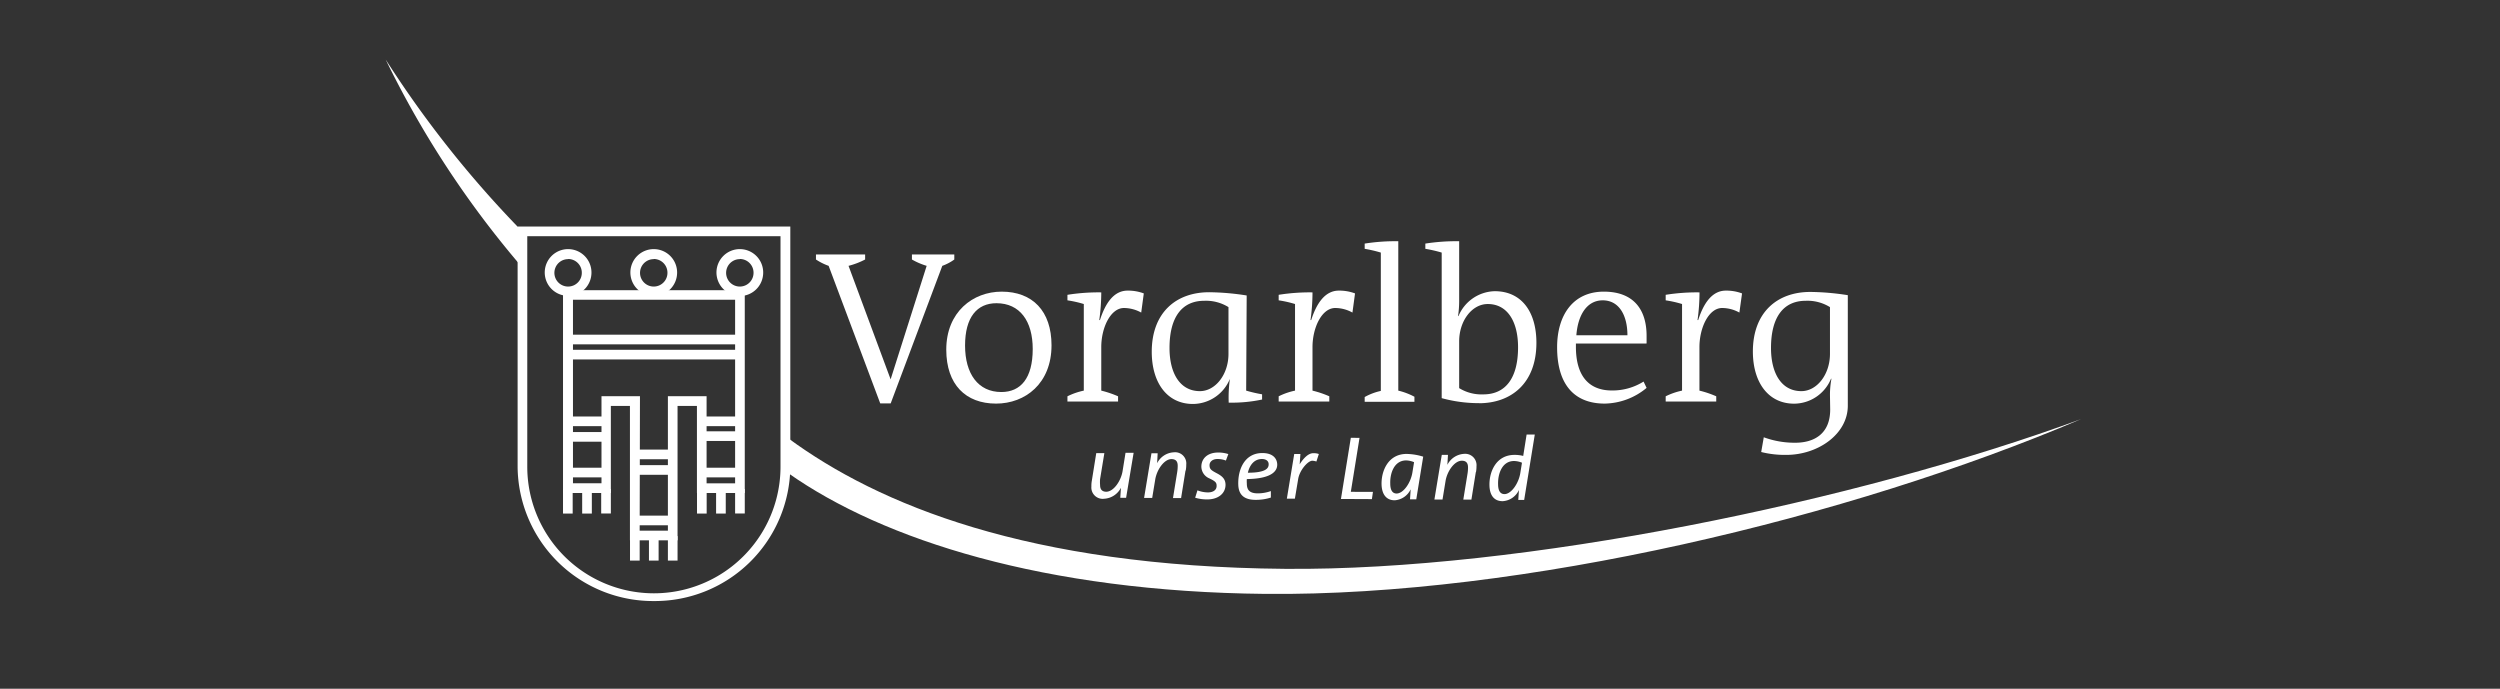 <svg xmlns="http://www.w3.org/2000/svg" viewBox="0 0 339.2 93.45"><rect x="0" y="0" width="339.2" height="93.45" fill="#333333" stroke="none"/><defs><style>.cls-1{fill:#ffffff}</style></defs><path class="cls-1" d="M120.84,51.47h0l4.89-15.4a9.48,9.48,0,0,1-2-.86v-.68h5.75v.68a6.61,6.61,0,0,1-1.63.86l-7,18.66h-1.42l-7-18.66a7.89,7.89,0,0,1-1.72-.86v-.68h6.67v.68a10.6,10.6,0,0,1-2.25.86Z"/><path class="cls-1" d="M135.2,41.14c-2.63,0-4.26,1.89-4.26,5.74s1.78,6.31,4.92,6.31c2.63,0,4.26-1.87,4.26-5.84,0-3.79-1.75-6.21-4.92-6.21m-.06,13.62c-4.11,0-6.75-2.58-6.75-7.32,0-5.12,3.62-7.87,7.52-7.87,4.18,0,6.76,2.63,6.76,7.28,0,5.18-3.56,7.91-7.53,7.91"/><path class="cls-1" d="M154.84,42.41a4.9,4.9,0,0,0-2.34-.62c-1.81,0-3.08,2.66-3.08,5.3V53a13.88,13.88,0,0,1,2.28.77v.71h-6.87v-.71a9.26,9.26,0,0,1,2.22-.77V41.25a15.18,15.18,0,0,0-2.22-.5V40a26.82,26.82,0,0,1,4.59-.33,27.28,27.28,0,0,1-.27,3.76l.09,0c.74-2.31,1.89-4,3.76-4a6.08,6.08,0,0,1,2.19.38Z"/><path class="cls-1" d="M166.68,41.67a5.79,5.79,0,0,0-3.29-.86c-3,0-4.71,2.19-4.71,6.4,0,3.49,1.46,5.86,4.12,5.86,2.1,0,3.88-2.25,3.88-5.06ZM169.08,53a18.91,18.91,0,0,0,2.16.5v.71a19.89,19.89,0,0,1-4.53.42,18.65,18.65,0,0,1,.15-3.14l0-.06a5.45,5.45,0,0,1-5,3.38c-3.52,0-5.59-2.9-5.59-7.08,0-5.27,3.25-8.08,7.79-8.08a34.68,34.68,0,0,1,5.09.44Z"/><path class="cls-1" d="M183.5,42.41a4.84,4.84,0,0,0-2.34-.62c-1.81,0-3.08,2.66-3.08,5.3V53a13.57,13.57,0,0,1,2.28.77v.71h-6.87v-.71a9.26,9.26,0,0,1,2.22-.77V41.25a15.18,15.18,0,0,0-2.22-.5V40a26.82,26.82,0,0,1,4.59-.33,27.28,27.28,0,0,1-.27,3.76l.09,0c.74-2.31,1.9-4,3.76-4a6.08,6.08,0,0,1,2.19.38Z"/><path class="cls-1" d="M191.91,53.87v.65h-6.75v-.65a7.91,7.91,0,0,1,2.19-.83V34.27a17.86,17.86,0,0,0-2.19-.51v-.71a26.74,26.74,0,0,1,4.56-.32V53a9.27,9.27,0,0,1,2.19.83"/><path class="cls-1" d="M201.86,41.25c-2.13,0-3.88,2.26-3.88,5.07v6.34a5.76,5.76,0,0,0,3.28.85c3,0,4.71-2.19,4.71-6.39,0-3.5-1.45-5.87-4.11-5.87M200.67,54.7a19.06,19.06,0,0,1-5.06-.68V34.27a18.33,18.33,0,0,0-2.22-.51v-.71a27.1,27.1,0,0,1,4.59-.32v8.08a13.94,13.94,0,0,1-.15,2.07l.06,0a5.47,5.47,0,0,1,4.91-3.37c3.68,0,5.66,2.84,5.66,7,0,5.56-3.49,8.2-7.79,8.2"/><path class="cls-1" d="M217.46,40.75c-2.16,0-3.37,2-3.58,4.74h6.93c0-2.7-1.13-4.74-3.35-4.74m5.92,5.86h-9.56v.45c0,4,1.8,5.92,4.88,5.92a7.93,7.93,0,0,0,4.3-1.21l.41.86a9.09,9.09,0,0,1-5.68,2.13c-4.15,0-6.46-2.61-6.46-7.64,0-4.36,2.16-7.55,6.34-7.55,4,0,5.8,2.39,5.8,6,0,.41,0,.74,0,1"/><path class="cls-1" d="M236,42.41a4.84,4.84,0,0,0-2.34-.62c-1.81,0-3.08,2.66-3.08,5.3V53a13.57,13.57,0,0,1,2.28.77v.71H226v-.71a9.26,9.26,0,0,1,2.22-.77V41.25a15.18,15.18,0,0,0-2.22-.5V40a26.82,26.82,0,0,1,4.59-.33,27.28,27.28,0,0,1-.27,3.76l.09,0c.74-2.31,1.9-4,3.76-4a6.08,6.08,0,0,1,2.19.38Z"/><path class="cls-1" d="M248.29,41.67a5.79,5.79,0,0,0-3.29-.86c-3,0-4.71,2.19-4.71,6.4,0,3.49,1.45,5.86,4.12,5.86,2.1,0,3.88-2.25,3.88-5.06Zm0,12a11.92,11.92,0,0,1,.2-2.28h-.06a5.44,5.44,0,0,1-5,3.38c-3.52,0-5.6-2.9-5.6-7.08,0-5.27,3.26-8.08,7.79-8.08a34.56,34.56,0,0,1,5.09.44v15c0,3.82-4,6.67-8.35,6.67a13.24,13.24,0,0,1-3.4-.39l.35-2a12.1,12.1,0,0,0,4.27.74c2.54,0,4.74-1.19,4.74-4.5Z"/><path class="cls-1" d="M174.31,77.18c-34.91-.3-55.16-8.76-67.34-17.7v3.93c0,.27,0,.53,0,.8,12.86,9.05,34.74,16.07,64.71,16.37,34.78.34,79.22-10.31,110.69-23.72-30.6,11.25-75.91,20.6-108,20.32"/><path class="cls-1" d="M70.47,31h0A145.1,145.1,0,0,1,52.33,8.08,131.55,131.55,0,0,0,70.47,35.83V31Z"/><path class="cls-1" d="M152.79,67.54H152l.09-1.36a2.73,2.73,0,0,1-2.27,1.49A1.54,1.54,0,0,1,148.08,66a3.88,3.88,0,0,1,.06-.78l.6-3.74h1.1L149.26,65a4.69,4.69,0,0,0,0,.81c0,.55.23.9.83.91,1,0,2-1.46,2.22-2.79l.4-2.49h1.1Z"/><path class="cls-1" d="M160.85,63.84l-.6,3.74h-1.1l.58-3.57a5,5,0,0,0,.06-.82c0-.55-.22-.89-.84-.9-1,0-2,1.45-2.21,2.78l-.41,2.49h-1.1l1-6.06h.84L157,62.85a2.67,2.67,0,0,1,2.26-1.48,1.52,1.52,0,0,1,1.69,1.68,4,4,0,0,1-.07.79"/><path class="cls-1" d="M166.33,62.49a3,3,0,0,0-1.16-.21c-.65,0-1.08.38-1.06.87s.18.64,1,1.07,1.15.84,1.17,1.54c0,1.2-1,2-2.47,2a5.48,5.48,0,0,1-1.65-.23l.31-1a4,4,0,0,0,1.42.28c.74,0,1.2-.35,1.18-.91,0-.4-.13-.59-1-1A1.75,1.75,0,0,1,163,63.32c0-1.11.85-1.93,2.3-1.92a4.27,4.27,0,0,1,1.36.21Z"/><path class="cls-1" d="M171.22,62.28c-1,0-1.65.75-1.91,1.86,2.4,0,2.84-.59,2.82-1.16,0-.4-.32-.7-.91-.7M169.17,65a4.43,4.43,0,0,0,0,.61c0,.91.42,1.32,1.47,1.33a5.34,5.34,0,0,0,1.79-.31l0,.88a6.66,6.66,0,0,1-2.06.31c-1.62,0-2.32-.73-2.36-2.06-.07-2,.82-4.3,3.28-4.29,1.32,0,1.94.65,2,1.47s-.5,2-4.08,2.06"/><path class="cls-1" d="M178.61,62.62a2.15,2.15,0,0,0-.54-.11c-.63,0-1.74,1.31-1.93,2.47l-.45,2.68H174.6l1-6.06h.84L176.34,63c.55-.89,1.22-1.52,1.85-1.51a2,2,0,0,1,.75.11Z"/><polygon class="cls-1" points="181.94 67.7 183.28 59.4 184.46 59.41 183.28 66.73 186.28 66.74 186.14 67.72 181.94 67.7"/><path class="cls-1" d="M190.79,62.47c-1.65,0-2.21,1.79-2.16,3.14,0,.94.33,1.35.86,1.35.92,0,1.93-1.45,2.15-2.89l.22-1.36a2.89,2.89,0,0,0-1.07-.24m1.37,5.28h-.85l.09-1.36a2.6,2.6,0,0,1-2.16,1.49c-1.19,0-1.74-.86-1.79-2.11-.06-1.87.9-4.19,3.41-4.18a8,8,0,0,1,2.24.37Z"/><path class="cls-1" d="M200.24,64.05l-.6,3.74h-1.1l.58-3.56a5,5,0,0,0,.06-.82c0-.55-.22-.9-.84-.9-1,0-2,1.44-2.21,2.77l-.41,2.5h-1.1l1-6.06h.84l-.08,1.35a2.7,2.7,0,0,1,2.26-1.49,1.54,1.54,0,0,1,1.69,1.69,4.09,4.09,0,0,1-.07.79"/><path class="cls-1" d="M205.43,62.55c-1.65,0-2.21,1.78-2.17,3.14,0,.94.33,1.35.87,1.35.91,0,1.93-1.45,2.15-2.89l.22-1.37a2.93,2.93,0,0,0-1.07-.23m1.37,5.28H206l.09-1.35A2.59,2.59,0,0,1,203.87,68c-1.19,0-1.74-.85-1.78-2.1-.06-1.88.9-4.19,3.41-4.18a4.5,4.5,0,0,1,1.17.14l.46-2.9h1.11Z"/><path class="cls-1" d="M71.54,32.05V63.32a17.18,17.18,0,0,0,34.36,0V32.05Zm17.18,49.5A18.38,18.38,0,0,1,70.23,63.32V30.74h37V63.32A18.38,18.38,0,0,1,88.72,81.55"/><rect class="cls-1" x="77.07" y="58.62" width="5.19" height="1.31"/><rect class="cls-1" x="77.06" y="56.51" width="5.19" height="1.31"/><rect class="cls-1" x="95.25" y="58.52" width="5.19" height="1.31"/><rect class="cls-1" x="95.23" y="56.51" width="5.19" height="1.31"/><rect class="cls-1" x="86.18" y="63.11" width="5.02" height="1.31"/><rect class="cls-1" x="86.22" y="61" width="5.09" height="1.31"/><rect class="cls-1" x="86.19" y="69.96" width="5.01" height="1.31"/><rect class="cls-1" x="95.24" y="63.46" width="5.19" height="1.31"/><rect class="cls-1" x="77.06" y="63.46" width="5.19" height="1.31"/><rect class="cls-1" x="77.07" y="47.46" width="23.38" height="1.31"/><rect class="cls-1" x="77.11" y="45.41" width="23.35" height="1.31"/><path class="cls-1" d="M86.79,72h3.83V53.76h5.25V65.58h3.87V40.67h-22v24.9h3.87V53.76h5.22Zm5.14,1.31H85.47V55.08H82.88V66.89H76.39V39.37h24.66V66.89H94.56V55.08H91.93Z"/><rect class="cls-1" x="85.48" y="72.74" width="1.31" height="3.32"/><rect class="cls-1" x="88.05" y="72.74" width="1.31" height="3.32"/><rect class="cls-1" x="90.62" y="72.74" width="1.31" height="3.32"/><rect class="cls-1" x="76.39" y="66.36" width="1.31" height="3.32"/><rect class="cls-1" x="78.99" y="66.36" width="1.31" height="3.32"/><rect class="cls-1" x="81.57" y="66.35" width="1.31" height="3.32"/><rect class="cls-1" x="94.57" y="66.36" width="1.31" height="3.32"/><rect class="cls-1" x="97.16" y="66.36" width="1.31" height="3.32"/><rect class="cls-1" x="99.74" y="66.35" width="1.31" height="3.32"/><path class="cls-1" d="M77.09,35.16A1.86,1.86,0,1,0,78.94,37a1.86,1.86,0,0,0-1.85-1.86m0,5A3.17,3.17,0,1,1,80.25,37a3.18,3.18,0,0,1-3.16,3.17"/><path class="cls-1" d="M100.39,35.16A1.86,1.86,0,1,0,102.24,37a1.86,1.86,0,0,0-1.85-1.86m0,5A3.17,3.17,0,1,1,103.55,37a3.18,3.18,0,0,1-3.16,3.17"/><path class="cls-1" d="M88.71,35.16A1.86,1.86,0,1,0,90.56,37a1.86,1.86,0,0,0-1.85-1.86m0,5A3.17,3.17,0,1,1,91.87,37a3.18,3.18,0,0,1-3.16,3.17"/></svg>